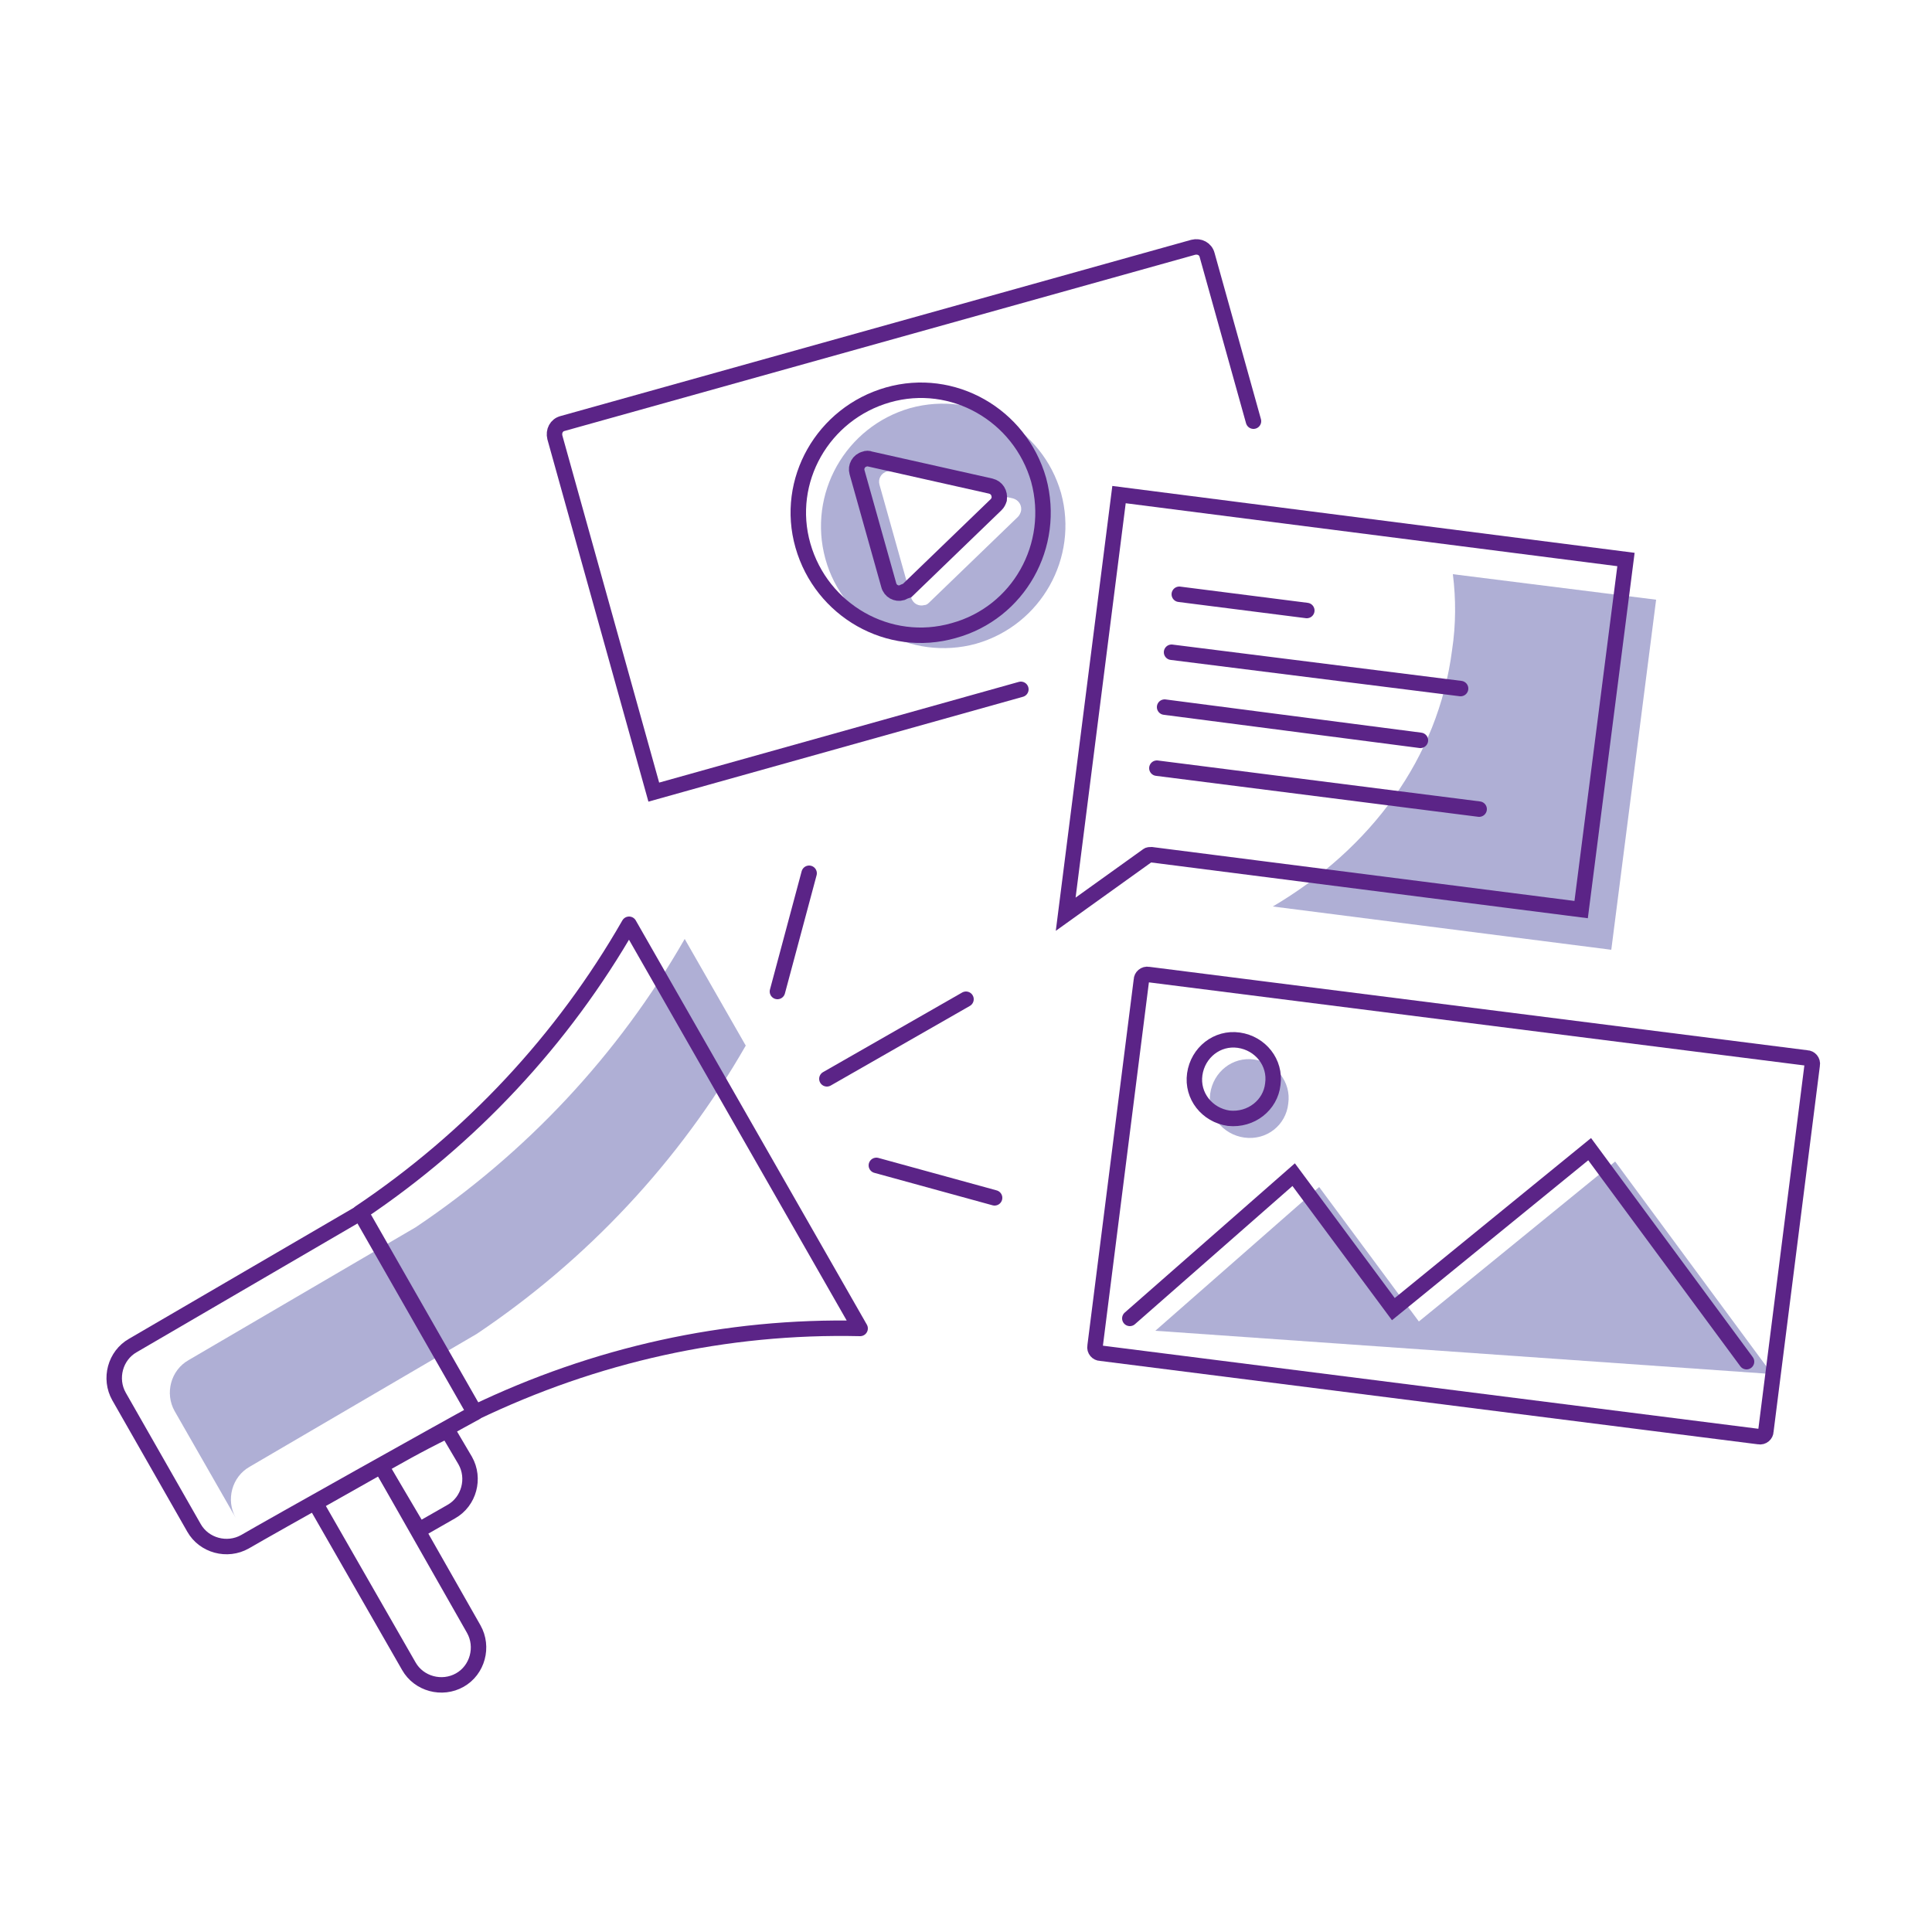 <?xml version="1.0" encoding="utf-8" standalone="no"?>
<!-- Generator: Adobe Illustrator 28.1.0, SVG Export Plug-In . SVG Version: 6.00 Build 0)  --><svg xmlns="http://www.w3.org/2000/svg" xmlns:xlink="http://www.w3.org/1999/xlink" id="Layer_2" style="enable-background:new 0 0 250 250;" version="1.1" viewBox="0 0 250 250" x="0px" xml:space="preserve" y="0px">
<style type="text/css">
	.st0{fill:#AFAFD5;}
	.st1{fill:none;stroke:#5B2487;stroke-width:2;stroke-miterlimit:10;}
	.st2{fill:none;stroke:#5B2487;stroke-width:2;stroke-linecap:round;stroke-linejoin:round;stroke-miterlimit:10;}
	.st3{fill:none;stroke:#5B2487;stroke-width:2;stroke-linecap:round;stroke-miterlimit:10;}
	.st4{fill:#4EE48A;}
	.st5{fill:none;stroke:#D7ECF5;stroke-width:11;stroke-miterlimit:10;}
	.st6{fill:#FFFFFF;}
	.st7{clip-path:url(#SVGID_00000152259316536940263710000011329412791549241774_);fill:#AFAFD5;}
	.st8{clip-path:url(#SVGID_00000088113225610690566410000009699075970971949200_);fill:#AFAFD5;}
	.st9{clip-path:url(#SVGID_00000138544488874344697020000007436349235844079779_);fill:#AFAFD5;}
	.st10{fill-rule:evenodd;clip-rule:evenodd;fill:#AFAFD5;}
	.st11{fill-rule:evenodd;clip-rule:evenodd;fill:none;stroke:#5B2487;stroke-width:2;stroke-linecap:round;stroke-miterlimit:10;}
	.st12{fill:#761C5C;}
	.st13{fill:#6E1B58;}
	.st14{fill:none;stroke:#D6EBF4;stroke-width:2;stroke-linecap:round;stroke-linejoin:round;stroke-miterlimit:10;}
	.st15{fill:#FFFFFF;stroke:#5B2487;stroke-width:2;stroke-linecap:round;stroke-linejoin:round;stroke-miterlimit:10;}
	.st16{fill:#5B2487;}
	.st17{fill:#761B5C;}
	.st18{fill:none;stroke:#5B2487;stroke-linecap:round;stroke-linejoin:round;stroke-miterlimit:10;}
	.st19{fill:none;stroke:#5B2487;stroke-width:0.772;stroke-linecap:round;stroke-linejoin:round;stroke-miterlimit:10;}
	.st20{opacity:0.3;fill:none;stroke:#5B2487;stroke-linecap:round;stroke-linejoin:round;stroke-miterlimit:10;}
	.st21{fill:none;stroke:#5B2487;stroke-width:1.254;stroke-linecap:round;stroke-linejoin:round;stroke-miterlimit:10;}
	.st22{fill:none;stroke:#5B2487;stroke-width:0.5;stroke-linecap:round;stroke-linejoin:round;stroke-miterlimit:10;}
	.st23{opacity:0.3;fill:none;stroke:#5B2487;stroke-width:2;stroke-linecap:round;stroke-linejoin:round;stroke-miterlimit:10;}
	.st24{opacity:0.3;fill:none;stroke:#5B2487;stroke-width:2.344;stroke-linecap:round;stroke-linejoin:round;stroke-miterlimit:10;}
	.st25{opacity:0.3;fill:none;stroke:#5B2487;stroke-miterlimit:10;}
	.st26{fill:none;stroke:#5B2487;stroke-width:2.058;stroke-linecap:round;stroke-linejoin:round;stroke-miterlimit:10;}
	.st27{fill:#BC0C73;}
	.st28{fill:none;stroke:#5B2487;stroke-width:0.462;stroke-linecap:round;stroke-linejoin:round;stroke-miterlimit:10;}
	.st29{fill:none;stroke:#207AB4;stroke-width:0.693;stroke-linecap:round;stroke-linejoin:round;stroke-miterlimit:10;}
	.st30{fill:#BC0C73;stroke:#5B2487;stroke-width:0.231;stroke-miterlimit:10;}
	.st31{fill:none;stroke:#BC0C73;stroke-width:0.693;stroke-linecap:round;stroke-linejoin:round;stroke-miterlimit:10;}
	.st32{fill:none;stroke:#5B2487;stroke-width:1.155;stroke-linecap:round;stroke-linejoin:round;stroke-miterlimit:10;}
	.st33{opacity:0.45;fill:#5A5A5B;enable-background:new    ;}
	.st34{fill:none;stroke:#207AB4;stroke-width:0.462;stroke-linecap:round;stroke-linejoin:round;stroke-miterlimit:10;}
	.st35{fill:none;stroke:#5B2487;stroke-width:0.693;stroke-linecap:round;stroke-linejoin:round;stroke-miterlimit:10;}
	.st36{fill:none;stroke:#AFAFD5;stroke-width:2;stroke-miterlimit:10;}
	.st37{fill:none;stroke:#5B2487;stroke-width:2;stroke-linejoin:round;stroke-miterlimit:10;}
	.st38{fill:#FFFFFF;stroke:#5B2487;stroke-width:2;stroke-miterlimit:10;}
	.st39{fill:none;stroke:#D5EBF4;stroke-width:10.1;stroke-miterlimit:10;}
	.st40{fill:none;stroke:#FFFFFF;stroke-width:1.122;stroke-miterlimit:10;}
	.st41{fill:none;stroke:#5B2487;stroke-linecap:round;stroke-miterlimit:10;}
	.st42{fill:none;stroke:#5B2487;stroke-width:1.878;stroke-miterlimit:10;}
	
		.st43{clip-path:url(#SVGID_00000024719377947304922280000008502496765373017501_);fill:none;stroke:#5B2487;stroke-width:2;stroke-linecap:round;stroke-miterlimit:10;}
	
		.st44{fill-rule:evenodd;clip-rule:evenodd;fill:none;stroke:#5B2487;stroke-width:2;stroke-linecap:round;stroke-miterlimit:10;stroke-dasharray:12;}
	.st45{fill:none;stroke:#5B2487;stroke-width:1.685;stroke-linecap:round;stroke-miterlimit:10;}
	.st46{fill:none;stroke:#5B2487;stroke-width:1.547;stroke-linecap:round;stroke-linejoin:round;stroke-miterlimit:10;}
	.st47{fill:none;stroke:#5B2487;stroke-width:1.515;stroke-miterlimit:10;}
	.st48{fill:none;stroke:#5B2487;stroke-width:1.312;stroke-linecap:round;stroke-linejoin:round;stroke-miterlimit:10;}
	.st49{fill:#771C5C;}
	.st50{fill:#FFFFFF;stroke:#6E1B58;stroke-width:2;stroke-miterlimit:10;}
	.st51{fill:#FFFFFF;stroke:#6E1B58;stroke-width:0.814;stroke-miterlimit:10;}
	.st52{fill:none;stroke:#761C5D;stroke-width:2;stroke-miterlimit:10;}
	.st53{fill:#FFFFFF;stroke:#6E1B58;stroke-width:1.953;stroke-miterlimit:10;}
	.st54{fill:none;stroke:#5B2487;stroke-width:1.361;stroke-linecap:round;stroke-linejoin:round;stroke-miterlimit:10;}
	.st55{fill:#FFFFFF;stroke:#5B2487;stroke-width:2;stroke-linecap:round;stroke-miterlimit:10;}
	
		.st56{fill-rule:evenodd;clip-rule:evenodd;fill:none;stroke:#5B2487;stroke-width:2;stroke-linecap:round;stroke-linejoin:round;stroke-miterlimit:10;}
	.st57{fill:none;stroke:#5B2487;stroke-width:1.728;stroke-linecap:round;stroke-linejoin:round;stroke-miterlimit:10;}
	.st58{fill:none;stroke:#5B2487;stroke-miterlimit:10;}
	.st59{fill:none;stroke:#5B2487;stroke-width:1.643;stroke-linecap:round;stroke-miterlimit:10;}
	.st60{fill:#FFBF00;}
	.st61{fill:none;stroke:#5B2487;stroke-width:2.481;stroke-linecap:round;stroke-linejoin:round;stroke-miterlimit:10;}
	.st62{fill:none;stroke:#5B2487;stroke-width:3.316;stroke-linecap:round;stroke-linejoin:round;stroke-miterlimit:10;}
	.st63{fill:none;stroke:#5B2487;stroke-width:3.109;stroke-linecap:round;stroke-linejoin:round;stroke-miterlimit:10;}
	.st64{fill:#D2222D;}
	.st65{fill:#238823;}
	.st66{fill:none;stroke:#5B2487;stroke-width:1.766;stroke-linecap:round;stroke-linejoin:round;stroke-miterlimit:10;}
	.st67{fill:none;stroke:#5B2487;stroke-width:1.406;stroke-linecap:round;stroke-linejoin:round;stroke-miterlimit:10;}
	.st68{fill:none;stroke:#5B2487;stroke-width:1.509;stroke-linecap:round;stroke-miterlimit:10;}
	.st69{fill:none;stroke:#5B2487;stroke-width:1.509;stroke-linecap:round;stroke-linejoin:round;stroke-miterlimit:10;}
	.st70{fill:#771B5C;}
	.st71{fill:none;}
	.st72{fill:#C4C4C4;}
	.st73{fill:none;stroke:#5B2487;stroke-width:1.708;stroke-linecap:round;stroke-miterlimit:10;}
	.st74{fill:none;stroke:#5B2487;stroke-width:2;stroke-linecap:round;stroke-miterlimit:10;stroke-dasharray:8;}
	.st75{fill:none;stroke:#5B2487;stroke-width:4;stroke-linecap:round;stroke-miterlimit:10;}
	.st76{fill:none;stroke:#39393B;stroke-width:10;stroke-miterlimit:10;}
	.st77{fill:none;stroke:#39393B;stroke-width:8;stroke-miterlimit:10;}
	.st78{fill:none;stroke:#39393B;stroke-width:4;stroke-miterlimit:10;}
	.st79{fill:#39393B;}
	.st80{fill:none;stroke:#39393B;stroke-width:10;stroke-linecap:round;stroke-miterlimit:10;}
</style>
<line class="st2" x1="100.6" x2="104.7" y1="128.3" y2="113"/>
<path class="st0" d="M53.8,158.8L53.8,158.8L24.4,176c-2.3,1.3-3.1,4.3-1.8,6.6l7.9,13.8c-1.3-2.3-0.5-5.3,1.8-6.6l29.4-17.2l0,0  c14.3-9.6,26.2-22.3,34.8-37.3l-7.9-13.8C80,136.5,68.1,149.2,53.8,158.8z"/>
<path class="st2" d="M61.4,182.8l-14.8-25.9c14.3-9.6,26.2-22.3,34.8-37.3l29.9,52.3C93.9,171.5,77,175.3,61.4,182.8z"/>
<path class="st2" d="M31.7,199.5c-2.3,1.3-5.3,0.5-6.6-1.8l-9.7-17c-1.3-2.3-0.5-5.3,1.8-6.6l29.5-17.2l14.8,25.9  C58.5,184.4,34.6,197.8,31.7,199.5z"/>
<path class="st2" d="M61.3,210.8c1.3,2.3,0.5,5.3-1.8,6.6c-2.3,1.3-5.3,0.5-6.6-1.8l-12.1-21.1l8.5-4.8L61.3,210.8z"/>
<path class="st2" d="M49.3,189.7c1.8-1,4.5-2.6,8.6-4.6l2.3,3.9c1.3,2.3,0.5,5.3-1.8,6.6l-4.2,2.4L49.3,189.7z"/>
<line class="st2" x1="107" x2="125" y1="139.6" y2="129.3"/>
<line class="st2" x1="113.4" x2="128.7" y1="150.8" y2="155"/>
<path class="st0" d="M117.8,52.8c-8.4,2.4-13.3,11.1-11,19.5s11.1,13.3,19.5,11c8.4-2.4,13.3-11.1,11-19.5  C134.9,55.4,126.2,50.5,117.8,52.8z M132.1,66.2c-0.1,0.3-0.2,0.5-0.4,0.7L120.2,78c-0.2,0.2-0.4,0.3-0.6,0.3  c-0.7,0.2-1.5-0.2-1.7-1l-4.1-14.6c-0.2-0.7,0.2-1.5,1-1.7c0.2-0.1,0.5-0.1,0.7,0l15.6,3.5C131.8,64.7,132.3,65.4,132.1,66.2z"/>
<path class="st3" d="M132.1,89.2l-47.5,13.3L71.8,56.6  c-0.2-0.8,0.2-1.6,1-1.8l81.6-22.8c0.8-0.2,1.6,0.2,1.8,1l6,21.5" id="Path_6743_00000129167837192974719320000002750019789036849074_"/>
<path class="st1" d="M123.4,81.6c-8.4,2.4-17.1-2.6-19.5-11  c-2.4-8.4,2.6-17.1,11-19.5c8.4-2.4,17.1,2.6,19.5,11C136.7,70.6,131.8,79.3,123.4,81.6z" id="Path_6744_00000125576154804161547320000008998610148702767282_"/>
<path class="st1" d="M116.7,76.7c-0.7,0.2-1.5-0.2-1.7-1  l-4.1-14.6c-0.2-0.7,0.2-1.5,1-1.7c0.2-0.1,0.5-0.1,0.7,0l15.6,3.5c0.8,0.2,1.2,0.9,1.1,1.7c-0.1,0.3-0.2,0.5-0.4,0.7l-11.5,11.1  C117.1,76.5,116.9,76.6,116.7,76.7z" id="Path_6746_00000009581152937770414370000012807262294113793923_"/>
<path class="st0" d="M161,147.2c-2.8-0.4-4.8-2.9-4.4-5.7  c0.4-2.8,2.9-4.8,5.7-4.4c2.8,0.4,4.8,2.9,4.4,5.7C166.4,145.6,163.9,147.6,161,147.2z" id="Path_6742_00000178920182790652869360000003378060282338149793_"/>
<polyline class="st0" points="149.5,172.2 170.7,153.6 183.6,171 209,150.3 229.3,177.8 "/>
<path class="st1" d="M159,144.7c-2.8-0.4-4.8-2.9-4.4-5.7  s2.9-4.8,5.7-4.4c2.8,0.4,4.8,2.9,4.4,5.7C164.4,143,161.9,145,159,144.7z" id="Path_6742_00000177465996332496121680000013822856446099814802_"/>
<path class="st1" d="M148.6,126.1c-0.5-0.1-0.9,0.3-0.9,0.7l-6,47.4c-0.1,0.5,0.3,0.9,0.7,0.9l85.2,10.8c0.5,0.1,0.9-0.3,0.9-0.7  l6-47.4c0.1-0.5-0.3-0.9-0.7-0.9L148.6,126.1z"/>
<polyline class="st3" points="146.2,170.6 167.4,152 180.3,169.4 205.7,148.7 226,176.2 "/>
<path class="st0" d="M188,74.3c0.4,3.2,0.4,6.5-0.1,9.8c-1.8,14-10.5,25.7-23.2,33.2l43.8,5.6l5.8-45.3L188,74.3z"/>
<path class="st1" d="M204.6,117.7l5.8-45.3L144.8,64l-6.9,54.3l10.6-7.6c0.1-0.1,0.3-0.1,0.5-0.1L204.6,117.7z"/>
<line class="st3" x1="152.6" x2="169.1" y1="76.9" y2="79"/>
<line class="st3" x1="151.6" x2="189" y1="84.4" y2="89.1"/>
<line class="st3" x1="150.7" x2="183.8" y1="91.5" y2="95.8"/>
<line class="st3" x1="149.7" x2="191.4" y1="99.4" y2="104.7"/>
</svg>
